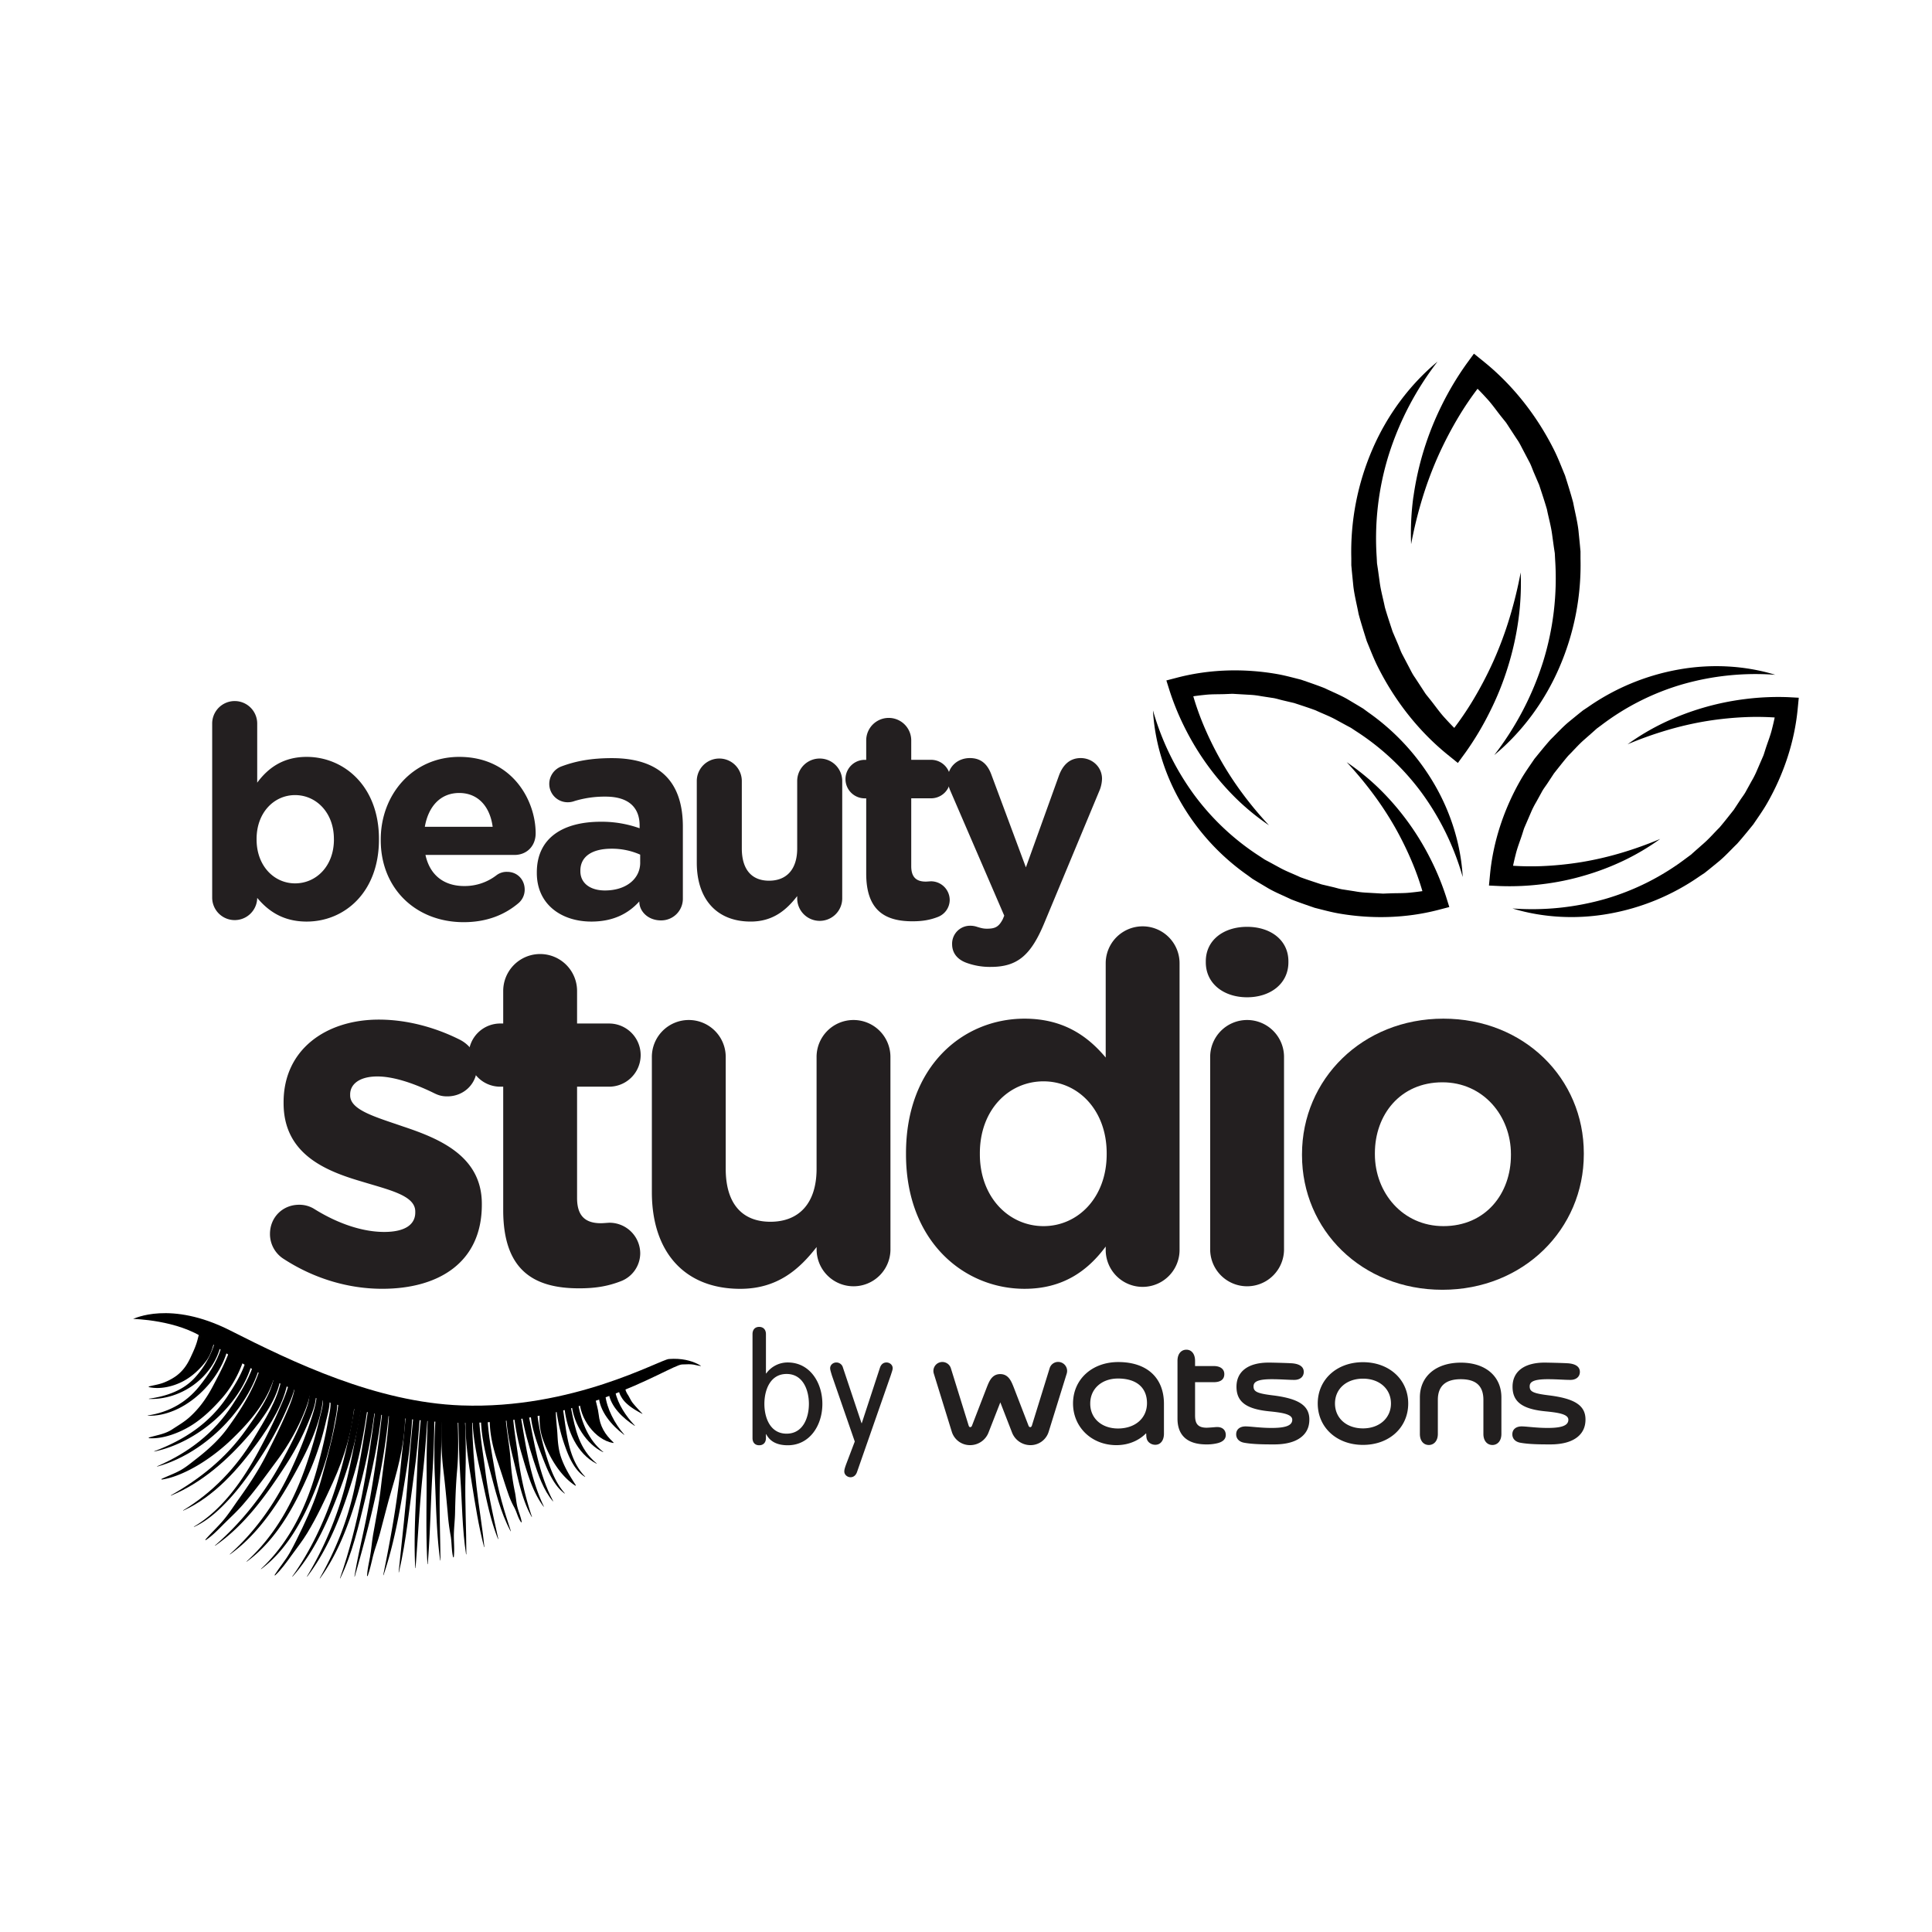 <svg id="Layer_1" data-name="Layer 1" xmlns="http://www.w3.org/2000/svg" viewBox="0 0 2000 2000"><defs><style>.cls-1{fill:#221f1f;}.cls-2{fill:#231f20;}</style></defs><path class="cls-1" d="M1186.57,1484.11c0,4.69.66,6.76,2.55,8.76a9.63,9.63,0,0,0,6.9,2.76c5.38,0,8.9-4.55,8.9-11.52v-30.83c0-27.1-17.66-43.29-47.32-43.29-27.16,0-46.8,18-46.8,42.86,0,24.54,19.28,43.16,44.87,43.16,14.9,0,25.19-6.57,30.61-12.16Zm-29.21-5.34c-16.87,0-28.74-10.49-28.74-25.61v-.31c0-15.17,11.87-25.81,28.74-25.81,19.09,0,30,9.38,30,25.5C1187.37,1468.23,1175,1478.77,1157.36,1478.77Zm132.07-2.16c-6,0-9.74,3.12-9.74,8.16,0,4.48,3,7.7,8,8.69,8.93,1.67,20.33,1.79,31.21,1.79,12.35,0,21.82-2.55,28.12-7.55s8.42-11.42,8.42-18.21c0-14.43-10.93-21.67-37.69-25-16.27-2-20.08-3.79-20.08-9.26,0-3.88,2.27-7.48,18.71-7.48,9.36,0,16.92.72,23.51.72,5.95,0,9.77-3.29,9.77-8.31,0-5.19-4.22-8.26-12.21-8.88h-.17c-5.66-.38-22.2-.77-24-.72-21.12,0-33.27,9.12-33.27,25,0,15.53,10,23,33.59,25.41,13.23,1.31,24.15,2.83,24.15,8.73s-6.57,8.5-21.38,8.5C1304.78,1478.2,1294.48,1476.61,1289.43,1476.61Zm222.79-48.86c15.85,0,23.39,7,23.39,21.43v35.26c0,6.91,3.75,11.41,9.39,11.41,4.61,0,9.24-3.55,9.24-11.5v-37.74c0-21.88-16.45-36-41.92-36-25.82,0-42.47,14.17-42.47,36v37.83c0,6.91,3.66,11.41,9.31,11.41,4.62,0,9.29-3.55,9.29-11.5v-35.17C1488.45,1434.94,1496.38,1427.75,1512.22,1427.75Zm-284-30.54c-5.62,0-9.28,4.45-9.28,11.45v59.88c0,17.5,10.32,26.71,29.89,26.71a45.89,45.89,0,0,0,10.35-1c6.45-1.31,9.74-4.29,9.74-8.76s-2.74-8.65-10.11-8.19c-.86.07-7.49.66-9.68.66-9.94,0-12-5.12-12-12.83v-34.29h19.27c7.25,0,11-2.92,11-8.38,0-5.23-4.09-8.33-11-8.33h-19.27v-5.4C1237.11,1401.75,1233.64,1397.21,1228.17,1397.21Zm182.76,12.92c-27.23,0-46.86,18-46.86,42.76s19.63,42.86,46.86,42.86,46.8-18,46.8-42.86S1438,1410.13,1410.93,1410.13Zm0,68.53c-17.1,0-29-10.58-29-25.77s11.93-25.71,29-25.71,28.94,10.64,28.94,25.71S1427.94,1478.66,1410.93,1478.66Zm-375.45-26.93,12,30.9a20.45,20.45,0,0,0,19,13.38,19.64,19.64,0,0,0,19.09-14l18.66-60.12a9.33,9.33,0,0,0-6.17-11.62,9.18,9.18,0,0,0-11.55,6.19l-18.39,59.41c-.33.93-.94,1.52-1.71,1.52a2.14,2.14,0,0,1-1.71-1.47l-15.38-39.86c-2.43-6.07-5.31-13.6-13.93-13.6s-11.45,7.53-13.87,13.6l-15.4,39.86a2.14,2.14,0,0,1-1.78,1.47c-.72,0-1.28-.59-1.6-1.52l-18.43-59.41a9.25,9.25,0,1,0-17.69,5.43l18.58,60.12a19.68,19.68,0,0,0,19.1,14,20.45,20.45,0,0,0,19.09-13.38Zm566.66,26.47c14.81,0,21.37-2.59,21.37-8.5s-10.92-7.42-24.17-8.73c-23.57-2.36-33.6-9.88-33.6-25.41,0-15.88,12.18-25,33.33-25,1.77,0,18.28.34,24,.72h.12c8,.62,12.24,3.69,12.24,8.88,0,5-3.81,8.31-9.76,8.31-6.55,0-14.17-.72-23.49-.72-16.45,0-18.71,3.6-18.71,7.48,0,5.47,3.77,7.24,20.07,9.26,26.81,3.33,37.7,10.57,37.7,25,0,6.79-2.18,13.24-8.42,18.21s-15.76,7.55-28,7.55c-11,0-22.41-.12-31.3-1.79-5-1-8-4.21-8-8.69,0-5,3.72-8.16,9.66-8.16C1580.13,1476.61,1590.45,1478.2,1602.14,1478.2Z"/><path class="cls-1" d="M779,1381.06c0-4.66,2.65-7.47,6.9-7.47s7,2.81,7,7.47v40.72h.31a27.21,27.21,0,0,1,22.29-11.36c22.69,0,35.82,20.62,35.82,42.9s-13.13,42.81-35.82,42.81c-11,0-18.4-3.83-22.29-11.43h-.31v4c0,4.57-2.63,7.43-7,7.43s-6.9-2.86-6.9-7.43Zm35.29,103.07c17.09,0,23.08-16.66,23.08-30.81s-6-31-23.08-31-23,16.76-23,31S797.24,1484.13,814.28,1484.13Z"/><path class="cls-1" d="M861.22,1424c-1.39-4.64-1.85-6.14-1.85-7.64,0-3.5,3.15-5.93,6.4-5.93a7,7,0,0,1,6.82,5.21l19.23,57.57h.31L911,1415.63c1.07-3,3.22-5.21,6.7-5.21,3.26,0,6.4,2.43,6.4,5.93,0,1.5-.58,3-2.07,7.64l-34.91,100c-1.09,3-3.3,5.23-6.7,5.23-3.15,0-6.4-2.5-6.4-5.92,0-1.62.26-3,2-7.77l8.83-23.28Z"/><path class="cls-2" d="M219.65,748.56a23.31,23.31,0,0,1,46.61,0V810.2c11.35-15.33,27-26.68,51.21-26.68,38.33,0,74.82,30.05,74.82,84.94v.61c0,54.89-35.88,84.94-74.82,84.94-24.84,0-40.17-11.34-51.21-24.53v.31a23.31,23.31,0,0,1-46.61-.31Zm126,120.51v-.61c0-27.29-18.4-45.38-40.17-45.38s-39.86,18.09-39.86,45.38v.61c0,27.29,18.09,45.39,39.86,45.39S345.68,896.67,345.68,869.07Z"/><path class="cls-2" d="M480,954.63c-49.37,0-85.86-34.65-85.86-84.94v-.62c0-46.91,33.42-85.55,81.26-85.55,54.88,0,79.11,45.08,79.11,79.11,0,13.5-9.51,22.39-21.77,22.39h-92.3c4.6,21.16,19.32,32.2,40.17,32.2a53.83,53.83,0,0,0,33.12-11,17.35,17.35,0,0,1,11.34-3.68c10.43,0,18.09,8,18.09,18.4A18.28,18.28,0,0,1,537,934.69C522.61,947,503.9,954.63,480,954.63ZM510,855.89c-2.76-20.85-15-35-34.65-35-19.32,0-31.89,13.8-35.57,35Z"/><path class="cls-2" d="M555.72,903.72v-.61c0-35.88,27.29-52.44,66.24-52.44a116.68,116.68,0,0,1,40.17,6.75v-2.76c0-19.32-12-30-35.27-30a106.82,106.82,0,0,0-32.19,4.6,19.73,19.73,0,0,1-6.75,1.23,19,19,0,0,1-19.32-19,19.33,19.33,0,0,1,12.57-18.09c14.72-5.52,30.67-8.58,52.44-8.58,25.45,0,43.85,6.74,55.5,18.4,12.27,12.26,17.79,30.35,17.79,52.43V930.4a22.39,22.39,0,0,1-22.69,22.39c-13.5,0-22.39-9.51-22.39-19.32v-.31c-11.34,12.57-27,20.85-49.67,20.85C581.17,954,555.72,936.23,555.72,903.72Zm107-10.73v-8.28A72.26,72.26,0,0,0,633,878.58c-19.94,0-32.2,8-32.2,22.69v.61c0,12.58,10.43,19.93,25.45,19.93C648,921.81,662.74,909.86,662.74,893Z"/><path class="cls-2" d="M871.87,929.48a23.31,23.31,0,1,1-46.61,0v-1.84C814.53,941.44,800.73,954,777.12,954c-35.27,0-55.81-23.3-55.81-61V808.05a23.31,23.31,0,0,1,46.61,0v70.22c0,22.08,10.42,33.43,28.21,33.43s29.13-11.35,29.13-33.43V808.05a23.31,23.31,0,0,1,46.61,0Z"/><path class="cls-2" d="M896.7,904.34V826.45h-1.53a19.93,19.93,0,1,1,0-39.86h1.53V766a23.31,23.31,0,0,1,46.61,0v20.55h20.54a19.93,19.93,0,1,1,0,39.86H943.31v70.22c0,10.73,4.6,16,15,16,1.53,0,4.6-.31,5.51-.31a19.44,19.44,0,0,1,19.32,19.32,19,19,0,0,1-12,17.48c-8.58,3.37-16.55,4.6-26.67,4.6C916,953.71,896.7,942.36,896.7,904.34Z"/><path class="cls-2" d="M1000.34,996.64c-6.74-2.46-14.72-8-14.72-19.32a18.59,18.59,0,0,1,18.4-19,22.11,22.11,0,0,1,7.67,1.22c4,1.23,6.44,1.84,9.81,1.84,8.28,0,12.27-1.53,16.56-9.81l1.53-3.68-56.11-130A33.85,33.85,0,0,1,981,807.13c0-13.18,10.12-22.38,23-22.38,11.66,0,18.4,6.44,22.39,17.48L1062,897.9l34.34-95.37c3.68-9.81,10.43-17.78,22.39-17.78s22.08,9.2,22.08,21.46a35.22,35.22,0,0,1-2.15,11L1081.3,954.93c-13.8,33.43-27.6,46-55.51,46A70.15,70.15,0,0,1,1000.34,996.64Z"/><path class="cls-2" d="M294.07,1303.49a30.46,30.46,0,0,1-14.59-26.15c0-17.11,13.08-30.18,30.18-30.18a29.37,29.37,0,0,1,15.09,4c25.65,16.1,51.31,24.14,72.94,24.14,22.13,0,32.19-8,32.19-20.11v-1c0-16.6-26.16-22.13-55.84-31.19-37.72-11.06-80.47-28.67-80.47-81v-1c0-54.83,44.26-85.51,98.58-85.51,28.17,0,57.34,7.54,83.5,20.62,11.06,5.53,18.11,15.59,18.11,28.67,0,17.1-13.58,30.18-30.69,30.18-5.53,0-9.05-1-14.08-3.52-21.63-10.56-42.25-17.1-58.35-17.1-18.61,0-28.16,8.05-28.16,18.61v1c0,15.09,25.65,22.14,54.82,32.2,37.73,12.57,81.49,30.68,81.49,80v1c0,59.85-44.77,87-103.12,87C362.48,1334.17,326.76,1324.62,294.07,1303.49Z"/><path class="cls-2" d="M520.92,1252.69V1124.93h-2.51a32.7,32.7,0,1,1,0-65.39h2.51v-33.7a38.23,38.23,0,0,1,76.46,0v33.7h33.7a32.7,32.7,0,0,1,0,65.39h-33.7v115.19c0,17.6,7.54,26.15,24.64,26.15,2.52,0,7.55-.5,9.06-.5a31.88,31.88,0,0,1,31.69,31.69,31.12,31.12,0,0,1-19.62,28.67c-14.09,5.53-27.16,7.54-43.76,7.54C552.61,1333.67,520.92,1315.06,520.92,1252.69Z"/><path class="cls-2" d="M921.8,1293.94a38.23,38.23,0,0,1-76.45,0v-3c-17.61,22.63-40.24,43.25-79,43.25-57.84,0-91.54-38.22-91.54-100.09V1094.75a38.23,38.23,0,1,1,76.45,0v115.19c0,36.21,17.1,54.82,46.27,54.82s47.79-18.61,47.79-54.82V1094.75a38.23,38.23,0,1,1,76.45,0Z"/><path class="cls-2" d="M1221.08,1293.94a38.23,38.23,0,0,1-76.46,0v-3.53c-18.61,25.15-44.26,43.76-84,43.76-62.88,0-122.73-49.29-122.73-139.32v-1c0-90,58.85-139.33,122.73-139.33,40.74,0,65.89,18.61,84,40.24V997.17a38.23,38.23,0,0,1,76.46,0Zm-206.73-100.1v1c0,44.76,30.18,74.44,65.89,74.44s65.39-29.68,65.39-74.44v-1c0-44.77-29.67-74.44-65.39-74.44S1014.35,1148.57,1014.35,1193.84Z"/><path class="cls-2" d="M1248.24,995.16c0-22.13,18.61-35.71,42.75-35.71s42.76,13.58,42.76,35.71v1c0,22.14-18.61,36.22-42.76,36.22s-42.75-14.08-42.75-36.22Zm4.53,99.59a38.23,38.23,0,1,1,76.45,0v199.19a38.23,38.23,0,0,1-76.45,0Z"/><path class="cls-2" d="M1347.83,1195.85v-1c0-77.46,62.37-140.34,146.37-140.34,83.49,0,145.36,61.87,145.36,139.33v1c0,77.46-62.37,140.33-146.37,140.33C1409.69,1335.18,1347.83,1273.31,1347.83,1195.85Zm216.28,0v-1c0-39.74-28.67-74.45-70.92-74.45-43.76,0-69.92,33.7-69.92,73.44v1c0,39.73,28.68,74.44,70.93,74.44C1538,1269.29,1564.11,1235.59,1564.11,1195.85Z"/><path d="M216.2,1388.12l.08,0-6.35-.83c-5.34-3.26-3.67-9.31-4-5.89.27-2.94,0-.26-.17.42-.51,2.23-1.09,4.47-1.71,6.67-1.65,5.82-4.29,11.39-6.84,16.86-3.58,7.69-7.88,13.84-14.77,19a57.46,57.46,0,0,1-11,6.13c-5.82,2.61-11.13,3.19-17.24,4.76a.36.36,0,0,0,0,.69c11.55,2.62,25.15-.64,35.42-6.08,9.45-5,17.78-12.86,24.09-21.39,4.67-6.32,7.61-15.91,8.58-23.66.93-7.39-3.5-16.13-12.45-11.65-8.31,4.14-2.45,18.23,6.34,15Z"/><path d="M350.84,1449.12c-3,27.34-10.66,54.52-17.88,81-4.8,17.57-11.81,34.54-19.68,50.94-4.13,8.61-8.31,17.39-12.95,25.73s-10.94,15.54-16,23.53c-.23.36.27.71.56.44,6.37-5.94,11.53-13.23,16.62-20.26,5.7-7.88,11.57-15.24,16.62-23.59,10.08-16.65,18.21-34.28,26.31-52,12.31-26.86,21.18-56.17,22.87-85.82.62-10.76-15.34-10.32-16.46,0Z"/><path d="M402.89,1460.67c-.95,26.43-5.71,52.84-8.61,79.11-1.81,16.48-5.27,32.9-8.1,49.22-1.33,7.7-1.8,15.47-3.23,23.15-1.17,6.31-2.65,12.64-3,19.06,0,.43.58.46.72.1,2.46-6.74,3.81-13.91,5.57-20.86,1.9-7.54,4.82-14.77,6.86-22.3,4.24-15.58,7.95-31.37,12.59-46.83,7.81-26,14.34-53.29,13.7-80.65-.25-10.63-16.08-10.6-16.46,0Z"/><path d="M305.4,1433.05c-.46,10-5,20.58-8.92,29.66-6.33,14.75-13.6,29.28-20.85,43.6-8.11,16-18.15,31.1-28.59,45.67-5.35,7.48-10.5,15.59-16.5,22.55-5.71,6.63-12.12,12.58-17.84,19.17-.25.3.08.81.44.57,6.63-4.47,12.3-10.32,17.93-16,6.71-6.73,13.68-13,19.94-20.19,12.65-14.51,23.9-30.07,35.31-45.55a228.58,228.58,0,0,0,26.25-44.79c4.78-10.94,9.39-22.58,9.29-34.72-.09-10.66-16-10.56-16.46,0Z"/><path d="M457.24,1467.78c-.63,17.92-.48,36.14,1.71,53.94,1.84,14.86,3.17,29.71,4.53,44.61a216.91,216.91,0,0,0,2.83,22.31c1.52,7.67.91,15.66,2.75,23.28.1.42.67.28.71-.1.79-6.89.13-14.06.07-21-.08-8.07,1.06-16.37,1.23-24.49.32-14.92.84-29.74,2.17-44.61,1.58-17.87,1.11-36,.46-53.94-.39-10.61-16.09-10.61-16.46,0Z"/><path d="M507.06,1467.84c-.59,14.87,3.32,31.45,8.13,45.35,3.87,11.18,7.23,22.53,11.15,33.7a85.29,85.29,0,0,0,5.91,13.37c2.77,5,3.74,10.8,7.14,15.5a.36.36,0,0,0,.65-.28c-.81-4.85-2.81-9.59-4.16-14.33-1.44-5.11-1.71-10.9-2.75-16.13a237,237,0,0,1-4.63-33.64c-.77-14.31-4.29-30.78-5-43.54-.56-10.58-16-10.64-16.46,0Z"/><path d="M559.28,1458c-1.44,10.15-.84,21.43,2.45,31.13,6.1,18,17.6,38.27,33.8,48.79a.37.37,0,0,0,.5-.5c-5.79-9-11-17.26-14.74-27.45-3-8.13-3.78-16.19-4.22-24.76-.41-8.35-1.78-16.62-1.63-25,.18-9.09-14.85-11.51-16.16-2.19Z"/><path d="M599.94,1449.13c-.08,18.63,15.79,41.31,34.76,44.65.33.06.64-.33.35-.6-9-8.4-14-16.86-15.34-29.19-.63-5.7-2.53-11.39-3.61-17-1.76-9.33-16.12-6.88-16.16,2.19Z"/><path d="M270,1414c-6.71,23.55-20.64,45.48-35,65.1-8.59,11.73-20.17,22.11-31.64,31-5.28,4.07-10.63,8.61-16.43,11.86-6.33,3.53-13.14,5.9-19.64,9-.41.19-.09.71.27.65,13.18-1.88,27.81-9,39.11-15.86a197,197,0,0,0,35.42-27.94c20.08-19.56,37.63-41.32,43.77-69.42,2.26-10.32-12.95-14.63-15.87-4.37Z"/><path d="M238.91,1394.6c-4.61,14-11.55,27.13-18.39,40.13-6.48,12.32-13.94,23-24.35,32.36-5.45,4.9-11.66,8.45-17.72,12.47-7.51,5-15.85,6-24.23,8.55a.36.36,0,0,0,.09.7c14.66,1,31.55-5.6,43.78-13.2s23-18.23,32.41-29.07c11.35-13.09,20.1-30.7,24.29-47.56,2.58-10.36-12.57-14.41-15.88-4.38Z"/><path d="M721.92,1411.84c-6.49-3.21-16.18-6-29.42-5-9.57.74-99.48,52.34-214.9,48.06-88.18-3.26-174-44.5-239.29-77.59-62.1-31.45-99.82-12-100.47-12,.25.1,46.2.85,75,21.15,67.11,47.33,131.14,76.62,238.16,85.27,141.17,11.41,242.12-58.69,255-59.25,5.26-.23,9.22-.38,12.21.2C724.59,1414,729.07,1415.35,721.92,1411.84Z"/><path d="M254.24,1409.72c-4.05,12.79-11.35,24.49-18.66,35.6-18.48,28.1-44.82,45.28-75.85,57a.15.15,0,0,0,.08.29c44.1-9.35,88.5-46.76,101.05-91,1.21-4.28-5.29-6-6.62-1.83Z"/><path d="M261.73,1414.75c-5,14.17-13.07,27.28-21.23,39.77-19.26,29.49-45.77,49.49-77.81,63.38-.16.07-.05.32.11.28,46.62-12.83,90.82-55.22,105.55-101.61,1.34-4.25-5.18-6-6.62-1.82Z"/><path d="M221.72,1391.74a93.12,93.12,0,0,1-18.72,33c-12.45,14.54-30.39,20.61-48.73,23.17-.17,0-.12.29,0,.29,33.45,1,65.59-22.07,74-54.61,1.11-4.3-5.32-6-6.62-1.83Z"/><path d="M228.78,1395.88c-4.43,14.46-13.37,27.9-22.77,39.58-13.49,16.76-31.91,26.68-52.95,29.79-.18,0-.12.3,0,.3,36.53,1.23,73.33-33.91,82.3-67.85,1.13-4.29-5.33-6-6.62-1.82Z"/><path d="M291.47,1427c-3.91,21.9-17.54,43.36-28.77,62.1-18.23,30.42-42.8,56-73.1,74.41-.18.1,0,.34.15.26,31.83-14.42,56.45-42.34,76.58-70,13.35-18.37,28.23-41.91,31.76-64.9.65-4.29-5.83-6.2-6.62-1.82Z"/><path d="M283.77,1425.12c-3.63,20-17.84,39.07-29.28,55.24-20.3,28.72-47.26,50.48-77.67,67.62-.15.09,0,.35.11.28,31.74-13,58.73-37,80.83-62.7,13.65-15.89,29.31-37.26,32.62-58.62.67-4.29-5.82-6.21-6.61-1.82Z"/><path d="M299.39,1430.18c-1.68,9.36-5.91,18.58-9.65,27.24-6.53,15.07-14,29.84-21.76,44.28-16.16,30-37.43,61-67.19,78.67a.15.15,0,1,0,.15.26c14.38-6.46,27.05-18.44,37.51-30,12.4-13.7,22.84-29,32.87-44.46a327.62,327.62,0,0,0,24.5-45.2c4.1-9.19,8.62-18.94,10.18-29,.67-4.3-5.83-6.21-6.61-1.83Z"/><path d="M327.75,1446.3c-1,9.29-4.23,18.58-7.16,27.4a465.76,465.76,0,0,1-18.08,45.2c-15.39,34-36.73,65-64.53,89.95-.13.12,0,.34.18.24,30.29-21.68,51.53-55.28,69-87.44,12.24-22.48,25.21-49.41,27.4-75.35.38-4.44-6.39-4.33-6.86,0Z"/><path d="M320.26,1443.91c-.29,9.09-4.64,18.59-8,26.88-6,14.65-13.39,28.85-20.94,42.74-17.71,32.6-40.7,62-68.73,86.32-.13.11,0,.34.18.24,30.52-21,53.49-53.06,73.29-83.79a276.66,276.66,0,0,0,23-43.64c3.72-9,8-18.86,8.06-28.75,0-4.44-6.72-4.41-6.86,0Z"/><path d="M334.23,1447.47c.84,6.88-2.09,15.24-3.56,21.85A453.56,453.56,0,0,1,318,1513.67c-12.89,38.75-32.27,75-62.69,102.67-.13.12,0,.34.18.24,32.15-23.4,51.89-61.79,66.89-97.57a298.38,298.38,0,0,0,15.14-47.81c1.77-7.57,4.58-16.77,3.45-24.65-.55-3.81-7.2-2.91-6.74.92Z"/><path d="M342,1449.36c.92,7.21-1.44,15.69-2.63,22.73-2.65,15.61-6.48,31-10.61,46.3-10.65,39.42-28.36,77.48-58.51,105.65-.12.12,0,.35.18.24,31.94-24,49.78-64,62.86-100.54A309.67,309.67,0,0,0,346.24,1474c1.44-8,3.75-17.35,2.53-25.54-.57-3.8-7.22-2.9-6.74.92Z"/><path d="M373.77,1456.46c-3.94,22.73-7.93,45.33-13,67.86a362.43,362.43,0,0,1-43,107.62c-.1.17.15.3.26.15,23.17-30.33,36.8-67.88,47.89-104,7-22.82,11-46.26,14.48-69.81.64-4.29-5.85-6.21-6.61-1.82Z"/><path d="M367.34,1455.35c-10.43,62.17-27.84,124.77-64.77,176.59-.11.14.12.31.23.18,23.38-26.14,37.58-59.74,49.81-92.14a394.43,394.43,0,0,0,21.34-82.8c.62-4.3-5.88-6.21-6.61-1.83Z"/><path d="M395.82,1461.07c-4,35.47-9,71-15.73,106-4.12,21.62-9.66,43.15-13.14,64.87a.15.15,0,0,0,.29.08c15.94-55.58,30.42-113.32,35.44-171,.39-4.44-6.38-4.31-6.86,0Z"/><path d="M381.21,1458.51c-4.28,28.19-8.62,56.43-14.75,84.29-7.06,32.11-19.28,62.38-35.41,90.9a.15.15,0,0,0,.26.16c18.69-25.7,30.19-56.95,39-87.21A570.9,570.9,0,0,0,388,1459.42c.49-3.82-6.16-4.72-6.74-.91Z"/><path d="M388.42,1459.9c-7.49,58.52-17,118-36.45,173.84-.06.16.2.27.28.12,12.36-25.38,19-54.4,25.68-81.67,7.44-30.51,14.11-61,17.35-92.29.46-4.43-6.31-4.29-6.86,0Z"/><path d="M427.78,1467.35c-1.89,19.15-3.73,38.32-5.11,57.52-2.47,34.37-6.55,68.46-10,102.72,0,.17.26.2.3,0,7.78-33.34,10.89-68.09,15.7-101.94,2.75-19.34,4.53-38.87,5.93-58.34.32-4.45-6.43-4.34-6.86,0Z"/><path d="M450.82,1468.77a562,562,0,0,0-.65,60.46c1.25,28.64,1.63,57.64,5.48,86.08,0,.17.29.13.29,0-.17-28.69-1.56-57.32-.32-86,.88-20.14,1.36-40.3,2.06-60.46.15-4.44-6.58-4.37-6.86,0Z"/><path d="M442.84,1468.84c-.8,17.63-1.3,35.29-1.2,52.93.18,32.32-1,65,.84,97.32a.15.15,0,0,0,.3,0c2.7-32.32,3-64.94,5.07-97.32,1.14-17.61,1.56-35.29,1.86-52.93.07-4.44-6.66-4.4-6.87,0Z"/><path d="M435.8,1467.28c-1.87,18.53-3.24,37.13-4,55.74-1.27,33.13-3.7,67-1.94,100.12a.15.15,0,1,0,.29,0c2.74-33.38,4.15-66.79,7.82-100.12,2-18.53,3.29-37.15,4.64-55.74.33-4.45-6.42-4.33-6.85,0Z"/><path d="M420,1466c-1.45,17.63-3.59,35.19-5.3,52.79-3.67,37.77-10.47,74.52-17.95,111.66a.15.15,0,1,0,.29.08c12-35.56,18.23-73.89,24.09-110.87a536.35,536.35,0,0,0,5.73-53.66c.25-4.45-6.51-4.36-6.86,0Z"/><path d="M481.8,1469.84c-.27,22.49,3.18,44.33,6.76,66.44,3.51,21.71,6.94,43.92,12.55,65.2,0,.16.31.13.3,0-2.1-21.06-5.83-42-8.19-63.08-2.54-22.64-4.09-45.74-4.56-68.52-.09-4.42-6.81-4.43-6.86,0Z"/><path d="M489.13,1468c.23,18.59,4.09,37.47,8.19,55.51,5.27,23.14,9.34,47.49,18.21,69.61a.15.15,0,0,0,.29-.08c-5.12-23.3-10.46-46.48-13.42-70.21-2.27-18.18-5.57-36.53-6.42-54.83-.2-4.4-6.91-4.44-6.85,0Z"/><path d="M497.83,1468c.22,17.87,4.41,36,9.07,53.1,5.8,21.4,11,44.33,21.67,64,.07.15.32,0,.27-.12-6.87-20.6-13.05-41.33-16.65-62.82-3-17.81-6.63-36.06-7.51-54.13-.21-4.4-6.91-4.45-6.85,0Z"/><path d="M474.38,1469.84c.68,19.7.75,39.36,2.13,59.05,1.87,26.59,1.91,53.73,5.95,80.11,0,.17.3.13.3,0,0-26.68-1.56-53.36-.95-80.07.45-19.64.71-39.44-.58-59.05-.29-4.37-7-4.45-6.85,0Z"/><path d="M540,1463.49c2.74,16.84,7.27,32.81,12.55,49,4.56,14,10.08,30.21,19.79,41.59.11.13.31,0,.24-.18-15.26-28.76-19.39-60.73-26-92.25-.92-4.38-7.31-2.46-6.62,1.83Z"/><path d="M531.74,1463.42c1.81,13.93,4.14,27.72,8.14,41.21,5.48,18.51,11,39.36,22.83,55a.15.15,0,1,0,.25-.15c-14.66-30.92-18.69-63.65-24.49-97-.66-3.78-7.24-2.91-6.73.92Z"/><path d="M549,1460.92c1,16.52,6.48,31.89,12.39,47.17,4.95,12.81,11.48,29.64,23.09,38,.14.1.28-.11.18-.24-10.21-11.64-15.34-26.37-19.78-41a243.22,243.22,0,0,1-9-43.89c-.45-4.31-7.12-4.48-6.86,0Z"/><path d="M575.79,1458.16a174.32,174.32,0,0,0,9.24,39.28c3.94,11.26,9.93,24.83,20.5,31.39.14.1.3-.11.18-.23-18.12-18.62-19.15-47-23.18-71.35-.64-3.8-7.16-2.93-6.74.91Z"/><path d="M524.06,1464.47c.35,15.2,3.55,30.76,7.18,45.45,4.93,19.94,8.86,42.23,19.12,60.31a.15.15,0,0,0,.28-.12,317.33,317.33,0,0,1-14.09-60.91c-1.89-14.84-4.7-29.79-5.62-44.73-.28-4.38-7-4.46-6.87,0Z"/><path d="M584.5,1459.18c2.79,21.5,12.48,45.54,32.94,56,.15.07.33-.12.19-.24-18-14.87-22.11-34.93-26.4-56.66-.74-3.77-7.23-2.93-6.73.91Z"/><path d="M591.92,1455.14c2.19,19,14.87,39.68,32.34,48.11.14.07.32-.12.18-.24-15.17-12.14-22.21-30.08-25.78-48.78-.72-3.78-7.18-2.94-6.74.91Z"/><path d="M619.73,1444c.34,16.71,13.72,31.88,26.29,41.3.14.11.28-.11.18-.24-9.94-11.3-18.07-27-19.61-41.06-.47-4.28-7-4.51-6.86,0Z"/><path d="M630,1441.46c1.91,14.82,15.2,26.87,27,34.54.15.1.29-.11.18-.24-9.29-9.81-17.29-21.82-20.42-35.21-.86-3.71-7.24-3-6.74.91Z"/><path d="M640.55,1438.87c.23,3.19,1.81,6,3.51,8.68,4.46,6.9,13.65,12.32,20.72,16a.15.15,0,0,0,.18-.24c-3.37-3.44-6.69-7-9.74-10.71-2.12-2.6-3.37-5.75-5.14-8.57a19.66,19.66,0,0,1-2.79-6.07c-.79-3.77-7-3-6.74.91Z"/><path d="M1850.84,721.69a273.28,273.28,0,0,0-44.42,2,274.81,274.81,0,0,0-84.24,24.6,247.26,247.26,0,0,0-37.33,22.2,384.74,384.74,0,0,1,40.34-14.45,338.38,338.38,0,0,1,41.15-9.52,344,344,0,0,1,41.6-4.19,287.31,287.31,0,0,1,29.21.4q-1.2,5.82-2.68,11.54c-1.8,7.62-4.9,14.87-7.18,22.32-.62,1.85-1.14,3.74-1.83,5.56l-2.33,5.37-4.64,10.73a88.54,88.54,0,0,1-5.3,10.41l-5.63,10.22c-1.79,3.47-4.29,6.5-6.4,9.76l-6.41,9.76c-4.84,6.09-9.62,12.25-14.67,18.18-5.53,5.48-10.6,11.45-16.48,16.57l-8.79,7.74-4.38,3.91-4.72,3.48a257.34,257.34,0,0,1-83.94,42.29,275.5,275.5,0,0,1-96.1,9.86c31.65,9.62,66.19,11.45,99.61,5.52a236.06,236.06,0,0,0,94.16-38.85l5.38-3.59,5-4,10-8.17c6.58-5.57,12.35-12,18.55-18,5.72-6.47,11.15-13.2,16.61-19.9,4.83-7.16,9.91-14.2,14.2-21.69,17.2-29.95,28.44-63.47,31.75-97.61l1.15-11.85Z"/><path d="M1640.28,906.32a266.42,266.42,0,0,0,41-15.65,247.36,247.36,0,0,0,37.34-22.2,386.44,386.44,0,0,1-40.35,14.46,340.06,340.06,0,0,1-41.14,9.51,344.17,344.17,0,0,1-41.61,4.19,284.25,284.25,0,0,1-29.2-.4q1.2-5.81,2.68-11.54c1.8-7.62,4.89-14.87,7.18-22.32.61-1.85,1.13-3.74,1.83-5.56l2.33-5.37,4.63-10.73a88.41,88.41,0,0,1,5.3-10.4l5.64-10.23c1.79-3.47,4.29-6.49,6.39-9.76l6.42-9.76c4.83-6.08,9.62-12.25,14.66-18.18,5.53-5.47,10.61-11.45,16.49-16.57l8.79-7.74,4.37-3.91,4.72-3.48a257.44,257.44,0,0,1,83.94-42.29,275.29,275.29,0,0,1,96.11-9.85c-31.66-9.63-66.19-11.46-99.62-5.53A236,236,0,0,0,1644,731.87l-5.38,3.58-5,4-10,8.17c-6.59,5.57-12.36,12-18.56,18.05-5.71,6.46-11.15,13.2-16.6,19.89-4.83,7.16-9.92,14.2-14.21,21.7-17.2,29.94-28.44,63.46-31.75,97.6l-1.14,11.85,11.32.53a273.1,273.1,0,0,0,44.41-2A265,265,0,0,0,1640.28,906.32Z"/><path d="M1463.12,514.32a279,279,0,0,0-2.33,49,436.39,436.39,0,0,1,11.51-47.05A382,382,0,0,1,1489,471.58a388.83,388.83,0,0,1,22-41.85,322.59,322.59,0,0,1,18.57-27.29q4.74,4.76,9.22,9.72c6.06,6.45,11,13.89,16.57,20.68,1.36,1.74,2.82,3.4,4.1,5.19l3.61,5.55,7.23,11.06c2.59,3.58,4.44,7.6,6.51,11.48l6.14,11.69c2.15,3.84,3.44,8.09,5.22,12.11l5.19,12.13c2.73,8.35,5.56,16.7,8,25.15,1.72,8.63,4.19,17.14,5.36,25.88l1.81,13.11,1,6.56.34,6.62a291.07,291.07,0,0,1-12.42,105.52,311.45,311.45,0,0,1-50.61,96.76c28.8-23.85,52.06-55.28,67.29-90.49a266.81,266.81,0,0,0,22-113l0-7.31-.67-7.27L1634,549c-1.15-9.68-3.66-19.15-5.46-28.75-2.53-9.41-5.49-18.74-8.41-28-3.74-9-7.21-18.2-11.6-26.91-17.53-34.89-42.12-66.38-72.26-90.77l-10.46-8.47-7.55,10.35a309.39,309.39,0,0,0-25.79,43.13,309.94,309.94,0,0,0-29.3,94.77Z"/><path d="M1561.09,690a300.82,300.82,0,0,0,10.77-48.39,278.05,278.05,0,0,0,2.34-49,436.39,436.39,0,0,1-11.51,47A382,382,0,0,1,1546,684.38a388.83,388.83,0,0,1-22,41.85,322.59,322.59,0,0,1-18.57,27.29q-4.74-4.75-9.22-9.72c-6.06-6.45-11-13.89-16.57-20.68-1.36-1.74-2.82-3.4-4.1-5.19l-3.61-5.55-7.23-11.06c-2.59-3.58-4.44-7.6-6.51-11.48l-6.14-11.69c-2.15-3.84-3.44-8.09-5.22-12.11l-5.19-12.13c-2.73-8.35-5.56-16.7-8-25.15-1.72-8.63-4.19-17.14-5.36-25.88l-1.81-13.11-1-6.56-.34-6.62a291.1,291.1,0,0,1,12.42-105.52,311.45,311.45,0,0,1,50.61-96.76c-28.8,23.85-52.06,55.28-67.29,90.49a266.81,266.81,0,0,0-22,113l0,7.31.67,7.27,1.45,14.55c1.15,9.68,3.65,19.15,5.45,28.75,2.54,9.41,5.5,18.74,8.42,28,3.74,9,7.21,18.2,11.6,26.91,17.53,34.89,42.12,66.38,72.26,90.77l10.46,8.47,7.55-10.35a309.39,309.39,0,0,0,25.79-43.13A299.78,299.78,0,0,0,1561.09,690Z"/><path d="M1479.8,887.1a273.95,273.95,0,0,0-52-70.66A246.88,246.88,0,0,0,1394.09,789a385.17,385.17,0,0,1,27.43,32.92,337.5,337.5,0,0,1,23.07,35.37,344.85,344.85,0,0,1,18.23,37.64,284.81,284.81,0,0,1,9.65,27.56q-5.87.88-11.76,1.45c-7.77.93-15.64.51-23.43.93-2,0-3.9.21-5.85.18l-5.84-.34-11.67-.67a86.89,86.89,0,0,1-11.59-1.4l-11.54-1.78c-3.87-.49-7.57-1.8-11.36-2.65l-11.37-2.68c-7.38-2.45-14.81-4.82-22.11-7.52-7-3.32-14.4-6-21.23-9.79l-10.28-5.6-5.18-2.77-4.89-3.23a257.78,257.78,0,0,1-68.55-64.31,275.36,275.36,0,0,1-42.26-86.88c1.83,33,12,66.1,29,95.46A236.05,236.05,0,0,0,1291.42,906l5.21,3.82,5.53,3.35,11.11,6.62c7.5,4.27,15.56,7.47,23.33,11.23,8,3.14,16.22,5.93,24.39,8.76,8.38,2.08,16.73,4.43,25.25,5.89,34,5.86,69.37,4.91,102.57-3.71l11.52-3-3.39-10.81A272.16,272.16,0,0,0,1479.8,887.1Z"/><path d="M1416.34,737.36l-5.21-3.83-5.53-3.34-11.12-6.62c-7.49-4.27-15.55-7.47-23.32-11.23-8-3.14-16.23-5.94-24.39-8.76-8.38-2.08-16.74-4.43-25.25-5.89-34-5.86-69.37-4.91-102.57,3.71l-11.53,3,3.4,10.82a273.15,273.15,0,0,0,17.13,41,274.29,274.29,0,0,0,52,70.66,246.88,246.88,0,0,0,33.67,27.44,383.32,383.32,0,0,1-27.43-32.92A336.58,336.58,0,0,1,1263.17,786a342,342,0,0,1-18.23-37.63,284.06,284.06,0,0,1-9.65-27.57q5.87-.87,11.76-1.45c7.77-.92,15.64-.5,23.43-.92,2-.05,3.89-.21,5.84-.19l5.84.35,11.68.67a85.27,85.27,0,0,1,11.59,1.4l11.54,1.78c3.87.49,7.57,1.8,11.36,2.65l11.37,2.68c7.38,2.44,14.81,4.82,22.11,7.52,7,3.32,14.4,6,21.23,9.79l10.28,5.6,5.18,2.77,4.88,3.23A257.35,257.35,0,0,1,1471.94,821a275.42,275.42,0,0,1,42.26,86.87c-1.84-33-12-66.09-29-95.45A235.91,235.91,0,0,0,1416.34,737.36Z"/></svg>